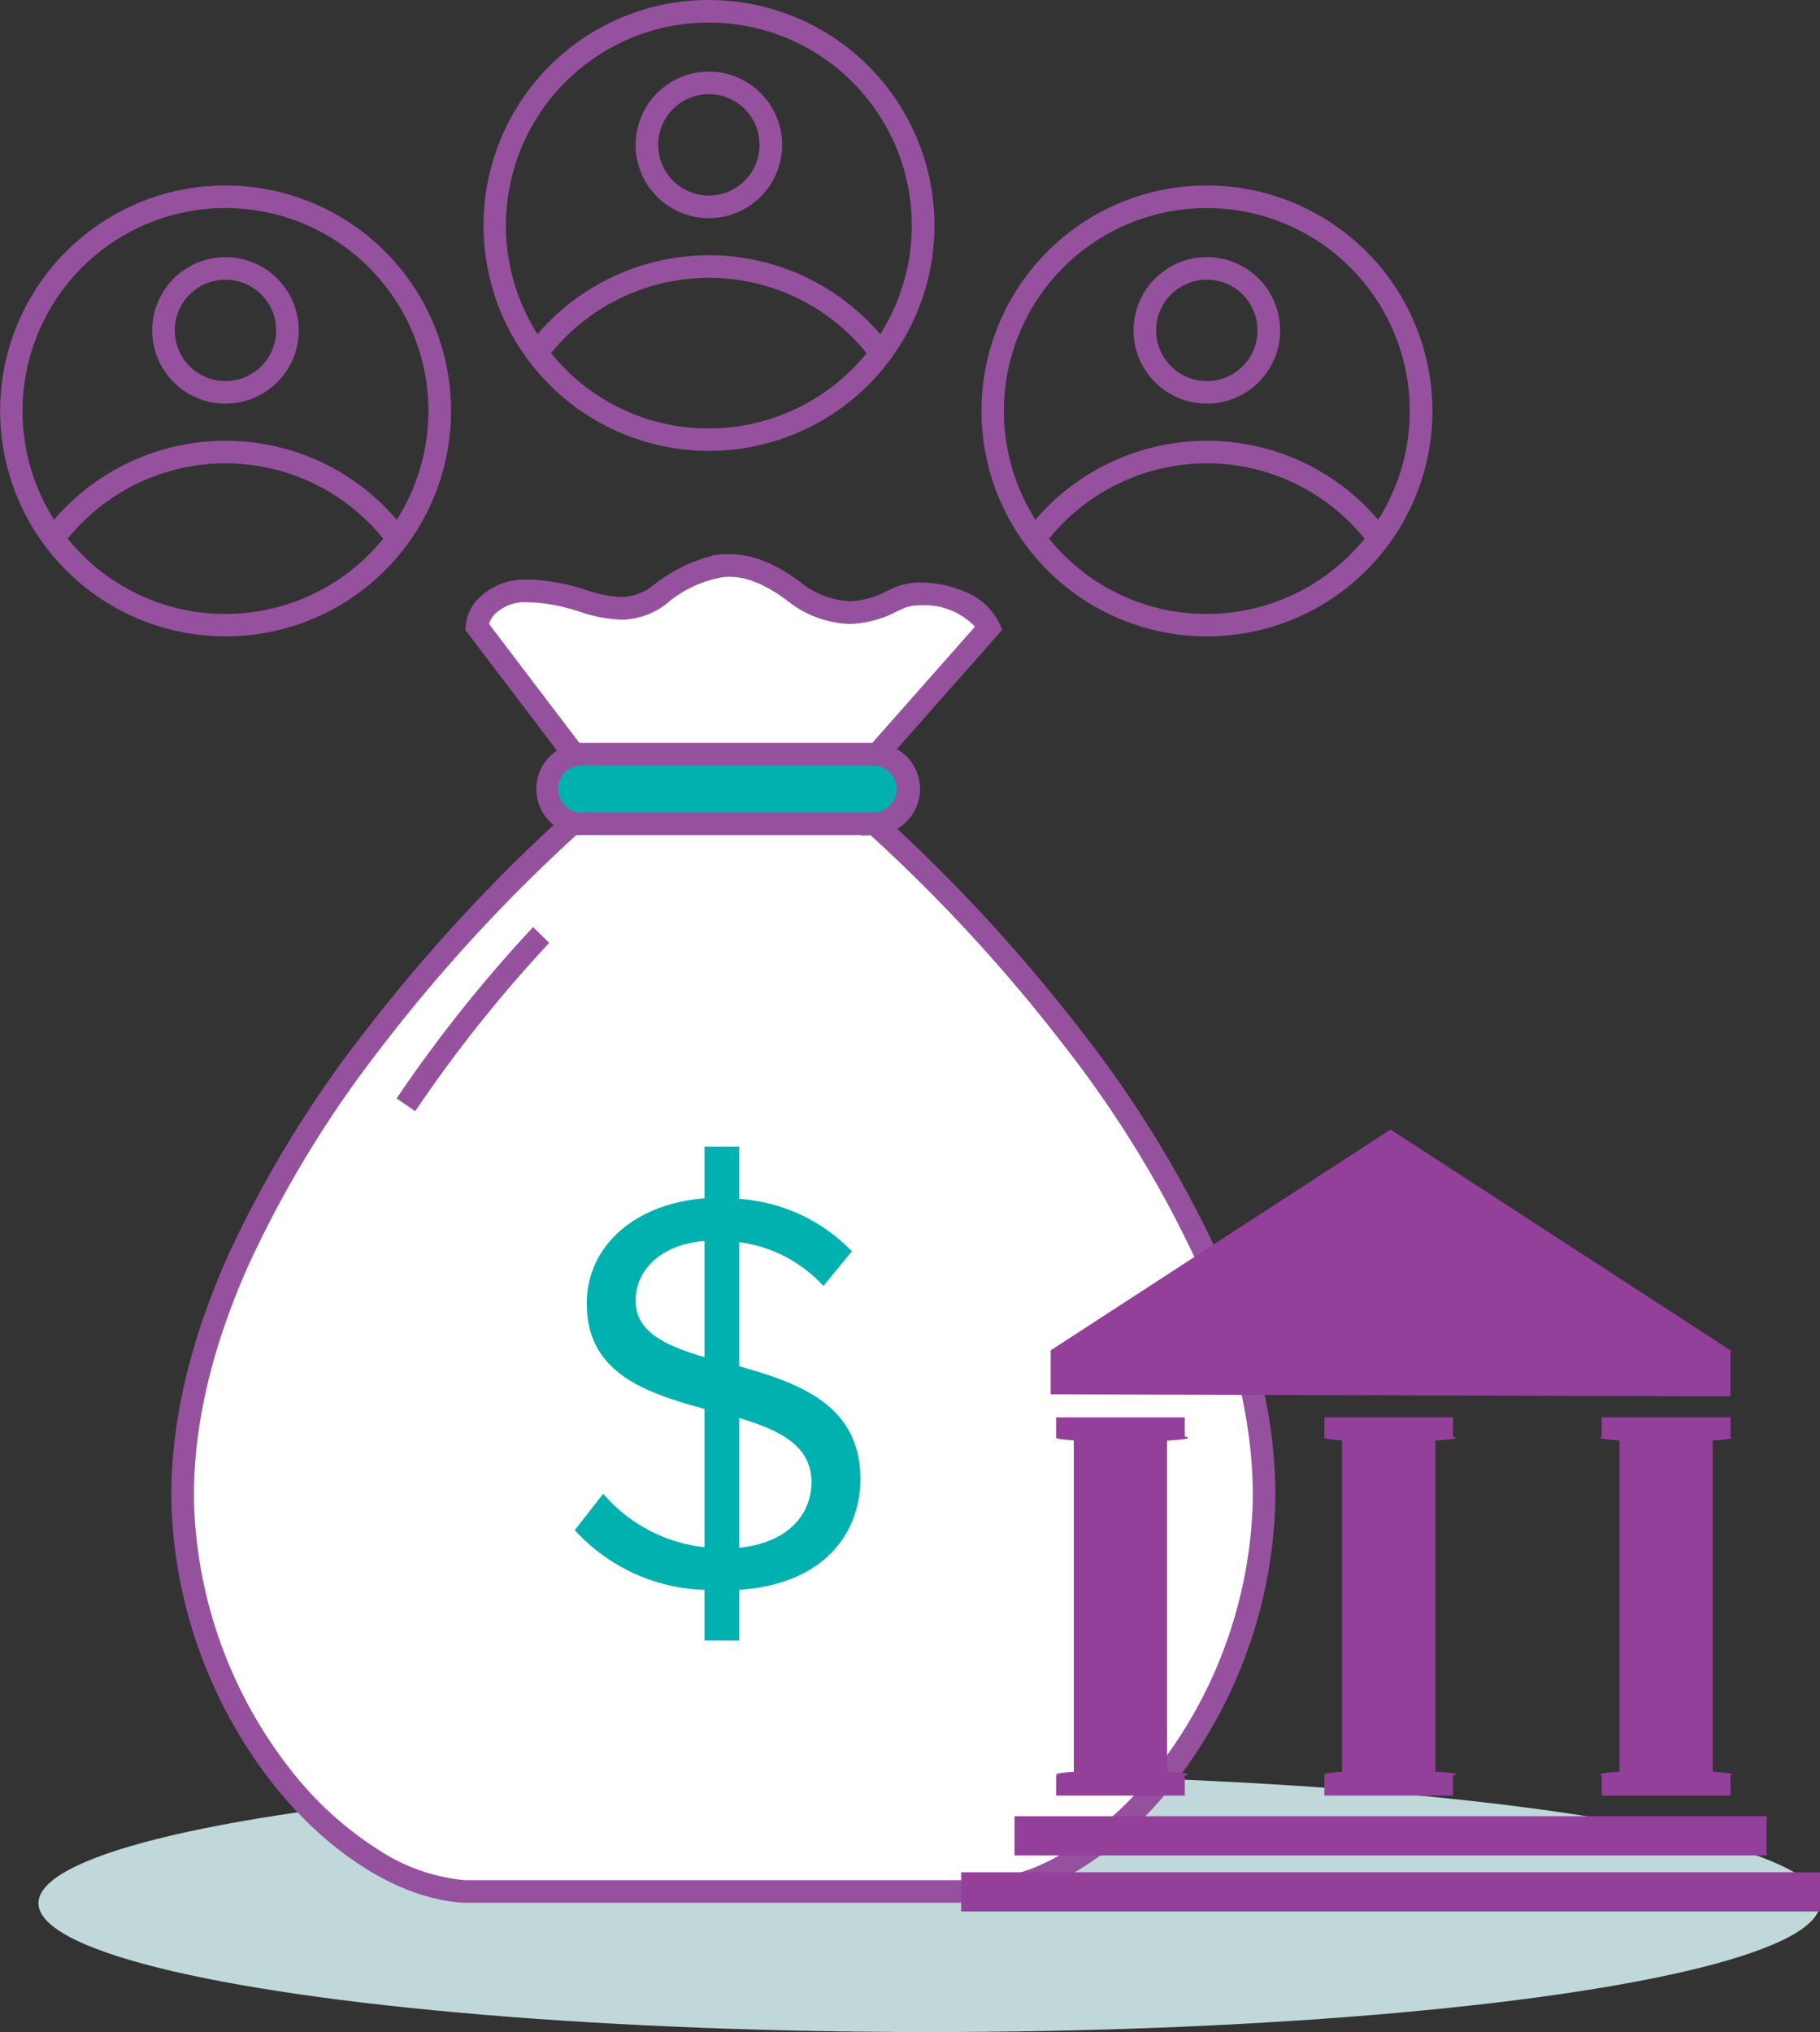 <?xml version="1.0" encoding="UTF-8"?>
<svg xmlns="http://www.w3.org/2000/svg" width="148.383" height="165.659" viewBox="0 0 148.383 165.659">
  <rect x="0" y="0" width="148.383" height="165.659" fill="#333333" stroke="none"/>
  <g id="Group_49165" data-name="Group 49165" transform="translate(-113.75 -5014.343)">
    <g id="Group_10556" data-name="Group 10556" transform="translate(-54 269.802)">
      <ellipse id="Ellipse_866" data-name="Ellipse 866" cx="72.623" cy="10.505" rx="72.623" ry="10.505" transform="translate(170.887 4889.19)" fill="#c0d8d9"></ellipse>
      <path id="Path_19259" data-name="Path 19259" d="M1314.532,556.262l-.136.007v-.007h-24.543s-32.658,28.258-31.724,55.851c.8,17.728,13.462,30.658,22.927,31.191h42.275c9.463-.533,22.127-13.463,22.927-31.191C1347.19,584.52,1314.532,556.262,1314.532,556.262Z" transform="translate(-1075.468 4255.435)" fill="#fff"></path>
      <path id="Path_19259_-_Outline" data-name="Path 19259 - Outline" d="M1314.776,555.244l.019.017h.441v.383c.567.5,2.4,2.151,4.959,4.736a137.468,137.468,0,0,1,11.2,12.82,92.563,92.563,0,0,1,11.058,18.088c3.3,7.35,4.861,14.34,4.643,20.775v.01a38.952,38.952,0,0,1-8.417,22.58c-4.562,5.656-10.31,9.2-15.376,9.488h-42.378c-5.066-.285-10.815-3.832-15.377-9.488a38.949,38.949,0,0,1-8.417-22.58v-.01c-.218-6.435,1.344-13.425,4.643-20.775A92.56,92.56,0,0,1,1272.83,573.2a136.619,136.619,0,0,1,11.2-12.819c3.037-3.07,5.056-4.822,5.14-4.9l.259-.224h25ZM1313.4,557.1h-23.275a132.692,132.692,0,0,0-15.851,17.245,90.656,90.656,0,0,0-10.827,17.712c-3.177,7.084-4.683,13.791-4.475,19.938a37.1,37.1,0,0,0,8.011,21.5,28.5,28.5,0,0,0,7.018,6.337A15.408,15.408,0,0,0,1281,642.3h42.222a15.407,15.407,0,0,0,7.005-2.468,28.507,28.507,0,0,0,7.018-6.337,37.1,37.1,0,0,0,8.011-21.5c.207-6.146-1.3-12.854-4.476-19.937a90.661,90.661,0,0,0-10.827-17.712,132.777,132.777,0,0,0-15.832-17.228l-.727.035Z" transform="translate(-1075.388 4255.517)" fill="#95519e"></path>
      <path id="Path_19260" data-name="Path 19260" d="M1314.636,539.645c-1.649.6-4.448,2.849-8.9-.455-.276-.205-.545-.393-.81-.566-.1-.066-.2-.12-.3-.181-.159-.1-.321-.2-.477-.287-.132-.073-.258-.132-.387-.2s-.242-.128-.359-.18c-.141-.065-.278-.114-.418-.169-.1-.04-.2-.086-.3-.121-.148-.052-.292-.089-.437-.131-.086-.024-.174-.054-.259-.075-.149-.036-.3-.059-.444-.085-.077-.013-.156-.032-.232-.042-.15-.021-.3-.029-.446-.036-.07,0-.143-.014-.213-.015-.15,0-.3,0-.443.012-.059,0-.121,0-.18.005v0a10.484,10.484,0,0,0-5.191,2.369c-3.549,2.6-6-.149-10.347-.3s-4.549,2.9-4.549,2.9l7.9,10.4h24.743l9.1-10.3C1320.535,539.645,1316.286,539.045,1314.636,539.645Z" transform="translate(-1073.309 4253.541)" fill="#fff"></path>
      <path id="Path_19260_-_Outline" data-name="Path 19260 - Outline" d="M1300.5,536.1h.093c.077,0,.144.008.2.012l.051,0c.154.008.328.017.515.043.075.01.144.023.2.034l.066.013.061.01c.133.023.284.048.443.087.08.019.151.041.214.06l.079.023.1.028c.117.033.249.07.389.119l.005,0c.086.031.166.064.237.093l.1.039.1.037c.109.042.233.09.364.15.1.046.2.1.289.143l.1.053.109.054c.093.046.2.1.311.16.142.079.281.165.416.248l.094.058.105.063c.063.037.135.08.211.129.284.185.572.386.86.6a6.829,6.829,0,0,0,4.055,1.578,7.1,7.1,0,0,0,3.085-.863c.313-.146.61-.284.894-.387a5.458,5.458,0,0,1,1.819-.27h0a9.237,9.237,0,0,1,3.541.725,5.281,5.281,0,0,1,2.841,2.581l.244.542-9.765,11.052H1287.3l-8.381-11.033.022-.343a3.865,3.865,0,0,1,.788-1.951,5.346,5.346,0,0,1,4.374-1.814c.11,0,.224,0,.337.006a16.724,16.724,0,0,1,4.3.832,10.48,10.48,0,0,0,2.863.581,4.278,4.278,0,0,0,2.608-.935,12.781,12.781,0,0,1,4.815-2.422v-.044l.836-.079c.072-.007.134-.007.179-.007h.034C1300.215,536.111,1300.352,536.1,1300.5,536.1Zm1.8,2.172c-.086-.03-.18-.056-.279-.084l-.107-.03-.107-.032c-.044-.013-.086-.026-.116-.033-.1-.023-.2-.041-.315-.06l-.067-.011-.109-.02-.086-.016h-.008c-.112-.016-.236-.022-.367-.029h-.011l-.106-.009-.064-.005h-.059c-.1,0-.207.006-.32.012-.037,0-.078,0-.12,0h0l-.032,0a9.513,9.513,0,0,0-4.723,2.195,6.106,6.106,0,0,1-3.695,1.291,11.952,11.952,0,0,1-3.382-.656,15.011,15.011,0,0,0-3.845-.758c-.092,0-.184,0-.273,0a3.531,3.531,0,0,0-2.861,1.028,2.212,2.212,0,0,0-.4.734l7.369,9.7h23.872l8.376-9.48a5.674,5.674,0,0,0-4.407-1.741h0a3.766,3.766,0,0,0-1.19.159c-.21.076-.459.192-.747.326a8.86,8.86,0,0,1-3.86,1.034,8.578,8.578,0,0,1-5.152-1.942c-.258-.192-.515-.372-.763-.534-.044-.028-.095-.058-.148-.09l-.131-.078-.1-.06c-.123-.076-.238-.147-.345-.206-.071-.04-.147-.077-.228-.117l-.126-.063-.122-.063c-.073-.038-.143-.074-.2-.1l-.008,0c-.079-.036-.167-.07-.26-.106l-.11-.043-.128-.052C1302.389,538.311,1302.339,538.29,1302.3,538.276Z" transform="translate(-1073.227 4253.621)" fill="#95519e"></path>
      <path id="Path_19261" data-name="Path 19261" d="M1314.09,552.355a2.853,2.853,0,0,0-.766-.765,2.818,2.818,0,0,0-1.583-.485h-23.777a2.833,2.833,0,0,0,0,5.666h23.777a2.833,2.833,0,0,0,2.349-4.416Z" transform="translate(-1072.796 4254.925)" fill="#00b1b0"></path>
      <path id="Path_19261_-_Outline" data-name="Path 19261 - Outline" d="M1287.883,550.106h23.777a3.753,3.753,0,1,1,0,7.505h-23.777a3.753,3.753,0,0,1,0-7.505Zm23.777,5.666a1.885,1.885,0,0,0,.742-.15,1.913,1.913,0,0,0-.742-3.677h-23.777a1.913,1.913,0,0,0,0,3.826Z" transform="translate(-1072.716 4255.005)" fill="#95519e"></path>
      <g id="Group_10223" data-name="Group 10223" transform="translate(214.609 4838.013)">
        <path id="Path_19265" data-name="Path 19265" d="M1321.586,648.163a14.913,14.913,0,0,1-10.578-4.872l2.321-2.969a12.67,12.67,0,0,0,8.257,4.363V633.41c-4.731-1.3-9.6-2.876-9.6-8.582,0-4.779,4.035-8.166,9.6-8.582v-4.222h2.83v4.267a14.046,14.046,0,0,1,9.185,4.268l-2.319,2.83a11.278,11.278,0,0,0-6.866-3.571v10.112c4.779,1.346,9.881,3.11,9.881,9.187,0,4.174-2.69,8.537-9.881,9.046v4.129h-2.83Zm0-18.975v-9.465c-3.294.232-5.614,2.18-5.614,4.872C1315.973,627.146,1318.431,628.26,1321.586,629.188Zm2.83,4.963V644.73c4.406-.464,5.891-3.108,5.891-5.336C1330.308,636.379,1327.664,635.126,1324.417,634.151Z" transform="translate(-1311.008 -612.023)" fill="#00b1b0"></path>
      </g>
      <path id="Path_19266" data-name="Path 19266" d="M1285.7,564.513a111.867,111.867,0,0,0-11.025,13.845" transform="translate(-1073.83 4256.25)" fill="#fff"></path>
      <path id="Path_19266_-_Outline" data-name="Path 19266 - Outline" d="M1275.367,578.821l-1.518-1.039a114.064,114.064,0,0,1,11.127-13.969l1.314,1.287A112.174,112.174,0,0,0,1275.367,578.821Z" transform="translate(-1073.764 4256.307)" fill="#95519e"></path>
      <g id="Group_10229" data-name="Group 10229" transform="translate(167.75 4744.542)">
        <g id="Group_10225" data-name="Group 10225" transform="translate(80.009 15.123)">
          <path id="Ellipse_864" data-name="Ellipse 864" d="M17.383-1a18.378,18.378,0,0,1,13,31.382A18.383,18.383,0,1,1,10.227.445,18.269,18.269,0,0,1,17.383-1Zm0,34.926a16.544,16.544,0,0,0,11.7-28.242,16.544,16.544,0,0,0-23.4,23.4A16.435,16.435,0,0,0,17.383,33.926Z" transform="translate(1 1)" fill="#95519e"></path>
          <path id="Path_19274" data-name="Path 19274" d="M975.08,276.546a16.7,16.7,0,0,0-5.674-4.645,16.557,16.557,0,0,0-20.227,4.387l-1.428-1.16a18.4,18.4,0,0,1,22.476-4.873,18.556,18.556,0,0,1,6.3,5.159Z" transform="translate(-943.644 -247.519)" fill="#95519e"></path>
          <path id="Ellipse_865" data-name="Ellipse 865" d="M4.973-1A5.973,5.973,0,1,1-1,4.973,5.979,5.979,0,0,1,4.973-1Zm0,10.106A4.133,4.133,0,1,0,.839,4.973,4.138,4.138,0,0,0,4.973,9.106Z" transform="translate(13.41 6.837)" fill="#95519e"></path>
        </g>
        <g id="Group_10226" data-name="Group 10226" transform="translate(39.411 0)">
          <path id="Ellipse_864-2" data-name="Ellipse 864" d="M17.383-1a18.378,18.378,0,0,1,13,31.382A18.383,18.383,0,1,1,10.227.445,18.269,18.269,0,0,1,17.383-1Zm0,34.926a16.544,16.544,0,0,0,11.7-28.242,16.544,16.544,0,0,0-23.4,23.4A16.435,16.435,0,0,0,17.383,33.926Z" transform="translate(1 1)" fill="#95519e"></path>
          <path id="Path_19274-2" data-name="Path 19274" d="M975.08,276.546a16.7,16.7,0,0,0-5.674-4.645,16.557,16.557,0,0,0-20.227,4.387l-1.428-1.16a18.4,18.4,0,0,1,22.476-4.873,18.556,18.556,0,0,1,6.3,5.159Z" transform="translate(-943.644 -247.519)" fill="#95519e"></path>
          <path id="Ellipse_865-2" data-name="Ellipse 865" d="M4.973-1A5.973,5.973,0,1,1-1,4.973,5.979,5.979,0,0,1,4.973-1Zm0,10.106A4.133,4.133,0,1,0,.839,4.973,4.138,4.138,0,0,0,4.973,9.106Z" transform="translate(13.41 6.837)" fill="#95519e"></path>
        </g>
        <g id="Group_10228" data-name="Group 10228" transform="translate(0 15.123)">
          <g id="Group_10227" data-name="Group 10227" transform="translate(0 0)">
            <path id="Ellipse_864-3" data-name="Ellipse 864" d="M17.383-1a18.378,18.378,0,0,1,13,31.382A18.383,18.383,0,1,1,10.227.445,18.269,18.269,0,0,1,17.383-1Zm0,34.926a16.544,16.544,0,0,0,11.7-28.242,16.544,16.544,0,0,0-23.4,23.4A16.435,16.435,0,0,0,17.383,33.926Z" transform="translate(1 1)" fill="#95519e"></path>
            <path id="Path_19274-3" data-name="Path 19274" d="M975.08,276.546a16.7,16.7,0,0,0-5.674-4.645,16.557,16.557,0,0,0-20.227,4.387l-1.428-1.16a18.4,18.4,0,0,1,22.476-4.873,18.556,18.556,0,0,1,6.3,5.159Z" transform="translate(-943.644 -247.519)" fill="#95519e"></path>
            <path id="Ellipse_865-3" data-name="Ellipse 865" d="M4.973-1A5.973,5.973,0,1,1-1,4.973,5.979,5.979,0,0,1,4.973-1Zm0,10.106A4.133,4.133,0,1,0,.839,4.973,4.138,4.138,0,0,0,4.973,9.106Z" transform="translate(13.41 6.837)" fill="#95519e"></path>
          </g>
        </g>
      </g>
    </g>
    <g id="Group_47911" data-name="Group 47911" transform="translate(192.113 5106.427)">
      <g id="Group_47910" data-name="Group 47910">
        <g id="Group_47880" data-name="Group 47880" transform="translate(7.301)">
          <path id="Path_74171" data-name="Path 74171" d="M348.6,73.389l-27.709,18v3.585l55.418.169V91.388Z" transform="translate(-320.892 -73.389)" fill="#93409a"></path>
        </g>
        <g id="Group_47884" data-name="Group 47884" transform="translate(7.74 23.464)">
          <g id="Group_47881" data-name="Group 47881">
            <rect id="Rectangle_18175" data-name="Rectangle 18175" width="10.49" height="1.67" fill="#93409a"></rect>
          </g>
          <g id="Group_47882" data-name="Group 47882" transform="translate(0 29.167)">
            <rect id="Rectangle_18176" data-name="Rectangle 18176" width="10.49" height="1.67" fill="#93409a"></rect>
          </g>
          <g id="Group_47883" data-name="Group 47883" transform="translate(1.442 0.835)">
            <rect id="Rectangle_18177" data-name="Rectangle 18177" width="7.606" height="29.167" fill="#93409a"></rect>
          </g>
        </g>
        <g id="Group_47888" data-name="Group 47888" transform="translate(29.612 23.464)">
          <g id="Group_47885" data-name="Group 47885">
            <rect id="Rectangle_18178" data-name="Rectangle 18178" width="10.49" height="1.67" fill="#93409a"></rect>
          </g>
          <g id="Group_47886" data-name="Group 47886" transform="translate(0 29.167)">
            <rect id="Rectangle_18179" data-name="Rectangle 18179" width="10.49" height="1.67" fill="#93409a"></rect>
          </g>
          <g id="Group_47887" data-name="Group 47887" transform="translate(1.442 0.835)">
            <rect id="Rectangle_18180" data-name="Rectangle 18180" width="7.606" height="29.167" fill="#93409a"></rect>
          </g>
        </g>
        <g id="Group_47892" data-name="Group 47892" transform="translate(52.229 23.464)">
          <g id="Group_47889" data-name="Group 47889">
            <rect id="Rectangle_18181" data-name="Rectangle 18181" width="10.49" height="1.67" fill="#93409a"></rect>
          </g>
          <g id="Group_47890" data-name="Group 47890" transform="translate(0 29.167)">
            <rect id="Rectangle_18182" data-name="Rectangle 18182" width="10.49" height="1.67" fill="#93409a"></rect>
          </g>
          <g id="Group_47891" data-name="Group 47891" transform="translate(1.442 0.835)">
            <rect id="Rectangle_18183" data-name="Rectangle 18183" width="7.606" height="29.167" fill="#93409a"></rect>
          </g>
        </g>
        <g id="Group_47893" data-name="Group 47893" transform="translate(4.35 55.981)">
          <rect id="Rectangle_18184" data-name="Rectangle 18184" width="61.32" height="3.197" fill="#93409a"></rect>
        </g>
        <g id="Group_47894" data-name="Group 47894" transform="translate(0 60.549)">
          <rect id="Rectangle_18185" data-name="Rectangle 18185" width="70.02" height="3.197" fill="#93409a"></rect>
        </g>
        <g id="Group_47895" data-name="Group 47895" transform="translate(30.456 5.671)">
          <circle id="Ellipse_1718" data-name="Ellipse 1718" cx="4.401" cy="4.401" r="4.401" fill="#93409a"></circle>
        </g>
        <g id="Group_47897" data-name="Group 47897" transform="translate(7.753 24.809)">
          <g id="Group_47896" data-name="Group 47896">
            <path id="Path_74172" data-name="Path 74172" d="M332.016,94.117c0,.174-2.408.316-5.376.316s-5.377-.142-5.377-.316,2.407-.317,5.377-.317S332.016,93.942,332.016,94.117Z" transform="translate(-321.263 -93.8)" fill="#93409a"></path>
          </g>
        </g>
        <g id="Group_47899" data-name="Group 47899" transform="translate(29.597 24.809)">
          <g id="Group_47898" data-name="Group 47898">
            <path id="Path_74173" data-name="Path 74173" d="M349.988,94.117c0,.174-2.408.316-5.376.316s-5.377-.142-5.377-.316,2.407-.317,5.377-.317S349.988,93.942,349.988,94.117Z" transform="translate(-339.235 -93.8)" fill="#93409a"></path>
          </g>
        </g>
        <g id="Group_47901" data-name="Group 47901" transform="translate(52.097 24.809)">
          <g id="Group_47900" data-name="Group 47900">
            <path id="Path_74174" data-name="Path 74174" d="M368.5,94.117c0,.174-2.408.316-5.376.316s-5.377-.142-5.377-.316,2.408-.317,5.377-.317S368.5,93.942,368.5,94.117Z" transform="translate(-357.747 -93.8)" fill="#93409a"></path>
          </g>
        </g>
        <g id="Group_47903" data-name="Group 47903" transform="translate(7.753 52.256)">
          <g id="Group_47902" data-name="Group 47902">
            <path id="Path_74175" data-name="Path 74175" d="M332.016,116.7c0,.175-2.408.317-5.376.317s-5.377-.142-5.377-.317,2.407-.316,5.377-.316S332.016,116.524,332.016,116.7Z" transform="translate(-321.263 -116.382)" fill="#93409a"></path>
          </g>
        </g>
        <g id="Group_47905" data-name="Group 47905" transform="translate(29.597 52.256)">
          <g id="Group_47904" data-name="Group 47904">
            <path id="Path_74176" data-name="Path 74176" d="M349.988,116.7c0,.175-2.408.317-5.376.317s-5.377-.142-5.377-.317,2.407-.316,5.377-.316S349.988,116.524,349.988,116.7Z" transform="translate(-339.235 -116.382)" fill="#93409a"></path>
          </g>
        </g>
        <g id="Group_47907" data-name="Group 47907" transform="translate(52.097 52.256)">
          <g id="Group_47906" data-name="Group 47906">
            <path id="Path_74177" data-name="Path 74177" d="M368.5,116.7c0,.175-2.408.317-5.376.317s-5.377-.142-5.377-.317,2.408-.316,5.377-.316S368.5,116.524,368.5,116.7Z" transform="translate(-357.747 -116.382)" fill="#93409a"></path>
          </g>
        </g>
        <g id="Group_47909" data-name="Group 47909" transform="translate(7.339 17.727)">
          <g id="Group_47908" data-name="Group 47908">
            <path id="Path_74178" data-name="Path 74178" d="M376.456,88.29c0,.175-12.433.317-27.765.317s-27.768-.142-27.768-.317,12.43-.316,27.768-.316S376.456,88.115,376.456,88.29Z" transform="translate(-320.923 -87.974)" fill="#93409a"></path>
          </g>
        </g>
      </g>
    </g>
  </g>
</svg>
